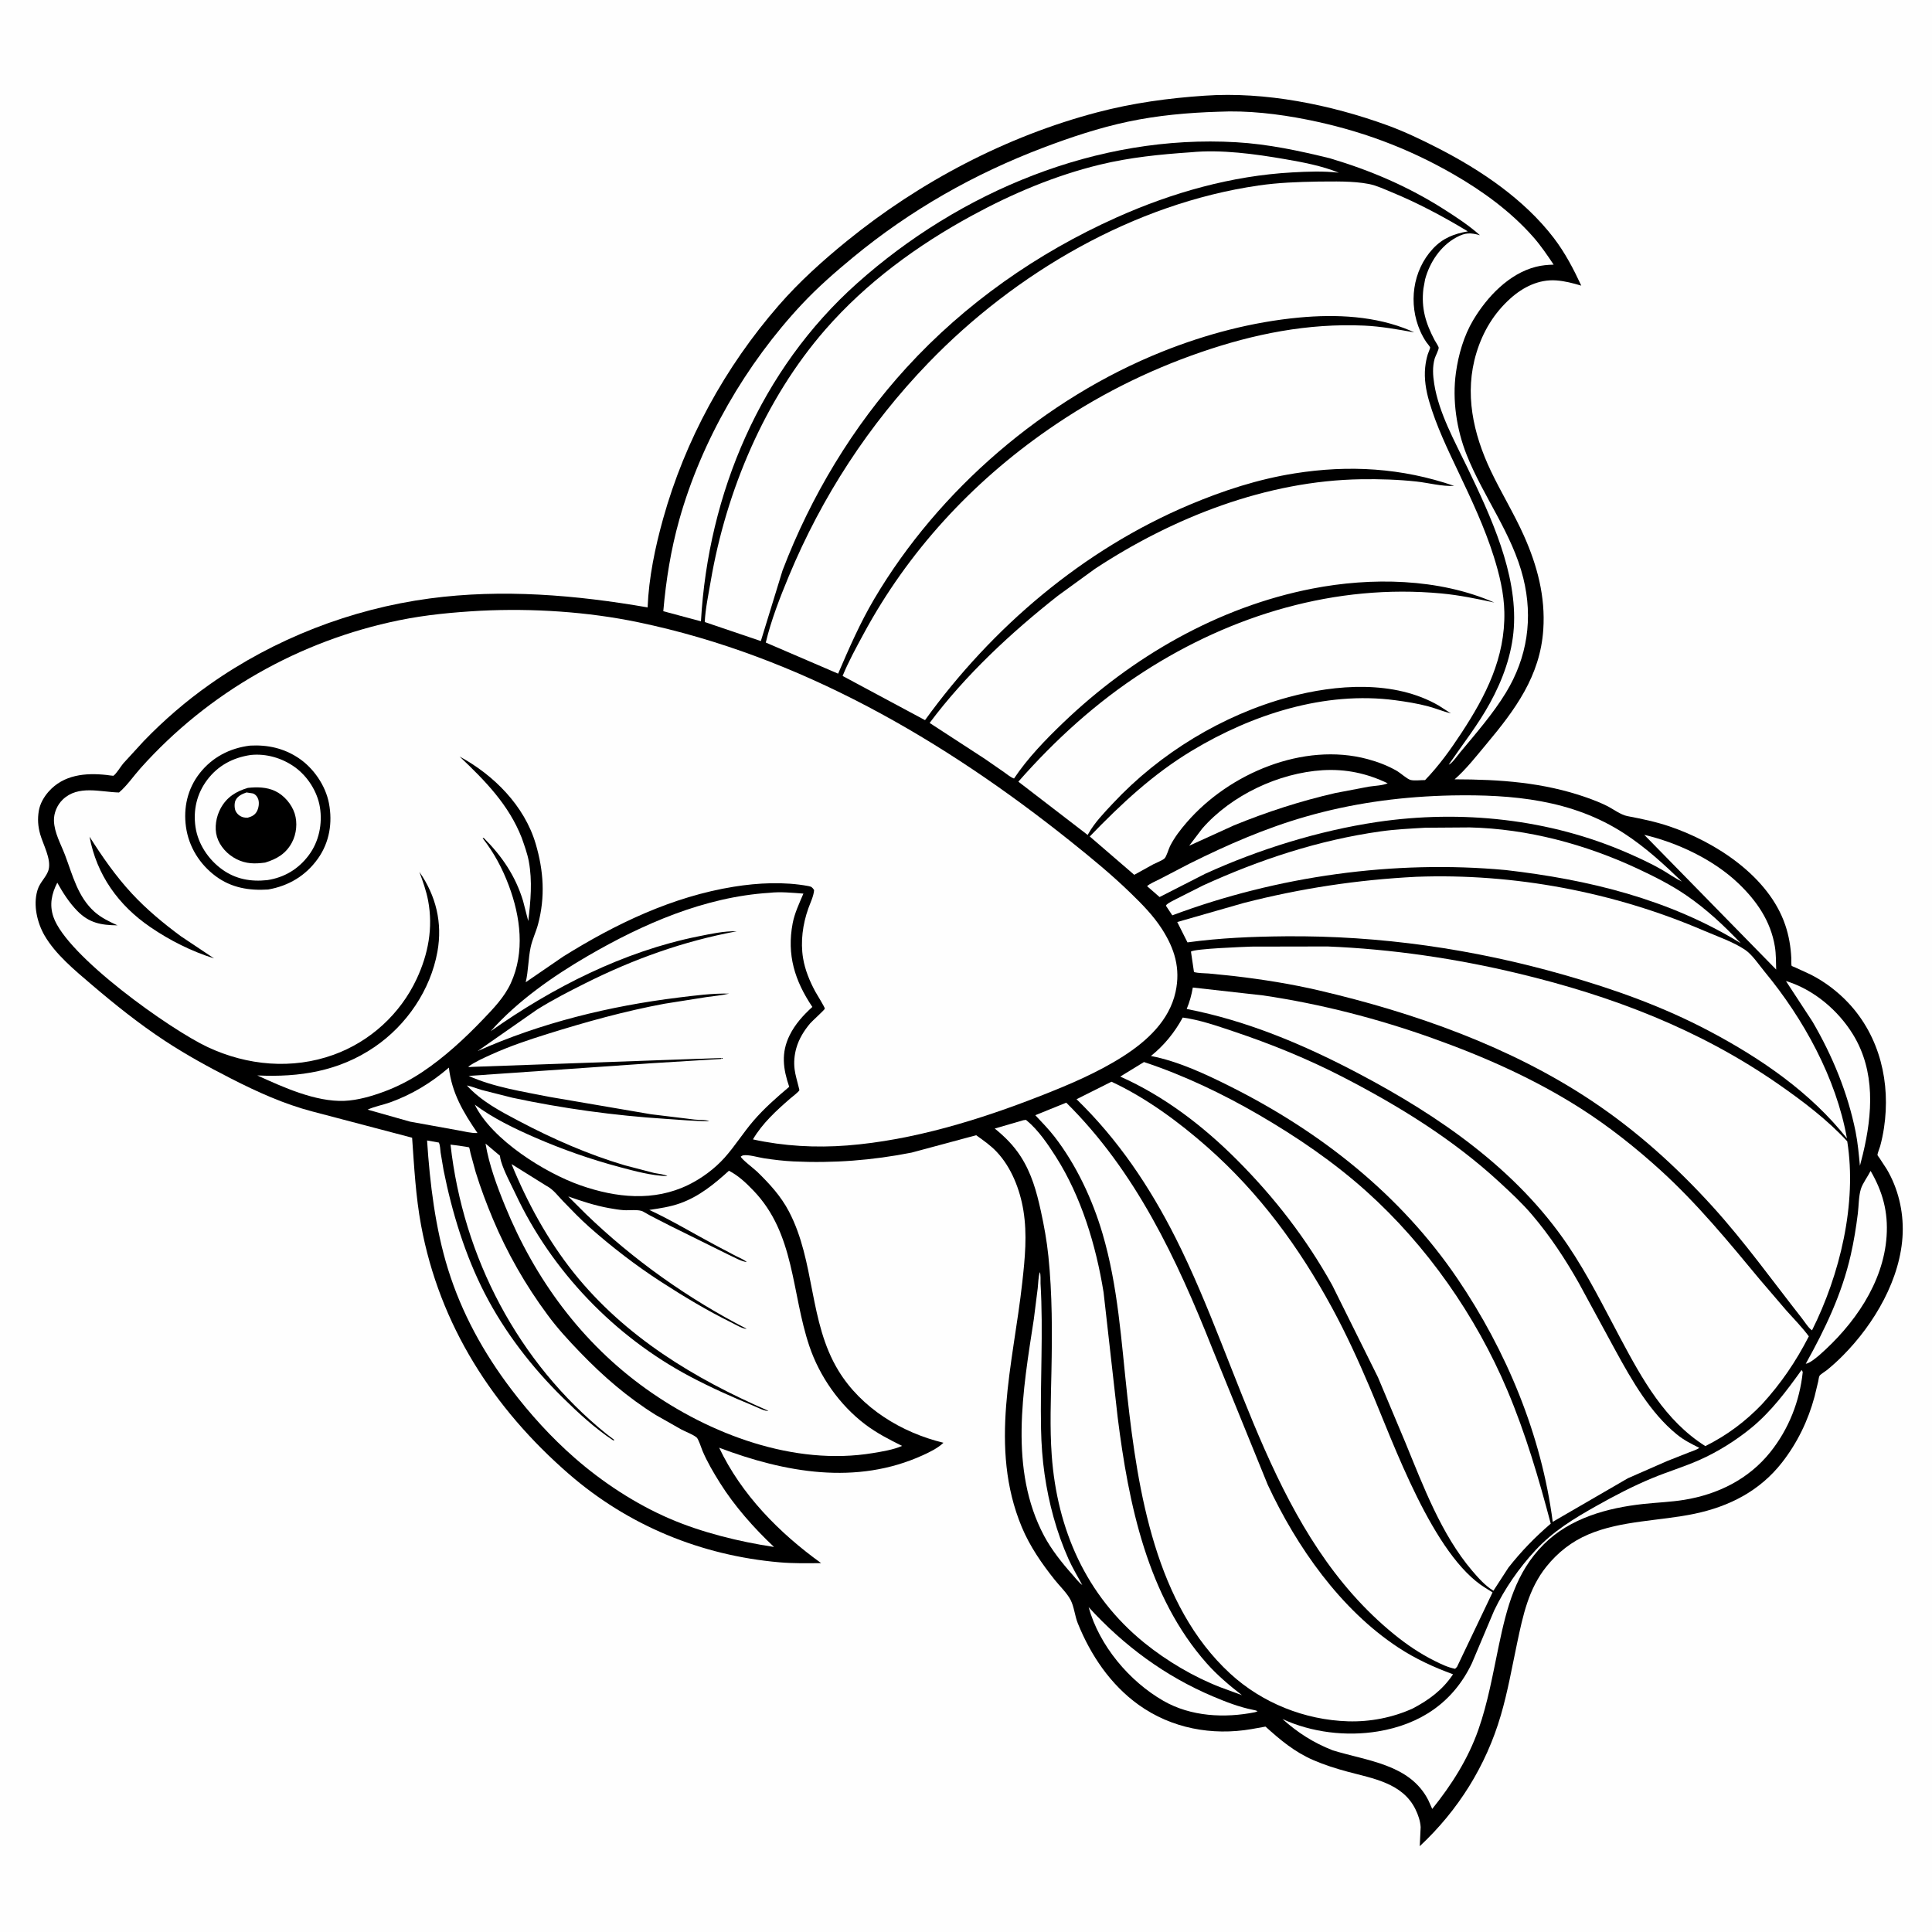 <svg version="1.1" xmlns="http://www.w3.org/2000/svg" style="display: block;" viewBox="0 0 2048 2048" width="1024" height="1024">
<path transform="translate(0,0)" fill="rgb(254,254,254)" d="M -0 -0 L 2048 0 L 2048 2048 L -0 2048 L -0 -0 z"/>
<path transform="translate(0,0)" fill="rgb(0,0,0)" d="M 1277.21 101.419 C 1341.11 96.942 1410.6 110.992 1470.44 132.747 C 1489.1 139.533 1506.84 148.079 1524.49 157.119 C 1569.93 180.397 1615.82 211.383 1647.09 252.302 C 1659.07 267.971 1667.91 284.98 1676.23 302.795 C 1667.38 300.195 1658.83 297.89 1649.6 297.244 C 1631.23 295.957 1614.56 304.309 1601.21 316.273 C 1583.62 332.037 1571.95 351.47 1565.08 374.008 C 1552.04 416.739 1561.58 459.66 1580.25 498.989 C 1591.3 522.255 1604.85 544.259 1615.38 567.788 C 1629.56 599.51 1638.29 632.349 1635.95 667.363 C 1632.65 716.759 1605.99 752.534 1575.44 789.034 C 1564.76 801.787 1554.48 815.097 1541.97 826.114 C 1589.85 826.191 1635.96 829.307 1681.49 845.278 C 1688.79 847.839 1696.05 850.676 1703 854.078 C 1709.62 857.316 1717.89 863.73 1725 865.084 C 1740.15 867.971 1755.01 871.025 1769.66 875.983 C 1818.82 892.631 1874.92 929.002 1892.4 980.43 C 1896.27 991.785 1898.27 1003.49 1898.84 1015.45 C 1898.9 1016.54 1898.74 1023.13 1899.16 1023.74 C 1899.48 1024.19 1902.11 1025.11 1902.8 1025.43 L 1919.49 1033.12 C 1934.27 1040.66 1948.09 1051.11 1959.43 1063.21 C 1992.87 1098.9 2004.3 1148.04 1997.11 1195.62 C 1996.13 1202.16 1994.77 1208.62 1993.05 1215 C 1992.53 1216.92 1990.03 1222.89 1990.22 1224.55 C 1990.25 1224.78 1991.99 1227.09 1992.26 1227.47 L 1999.93 1239.21 C 2012.01 1259.48 2017.77 1283.77 2016.93 1307.24 C 2015.19 1355.49 1986.72 1403.53 1953.56 1436.95 C 1948.11 1442.44 1942.35 1447.72 1936.32 1452.56 C 1934.66 1453.9 1929.76 1456.8 1928.76 1458.44 C 1928.03 1459.66 1927.76 1462.7 1927.41 1464.24 L 1923.53 1480.37 C 1916.76 1505.75 1905.19 1529.59 1889.02 1550.3 C 1865.52 1580.39 1833.34 1596.82 1796.5 1604.6 C 1759.61 1612.38 1718.68 1611.69 1683.79 1626.53 C 1666.08 1634.06 1651.35 1645.62 1639.31 1660.59 C 1620.24 1684.31 1614.38 1712.58 1608.23 1741.63 C 1602.81 1767.26 1598.31 1793.1 1590.94 1818.27 C 1575.24 1871.91 1545.76 1919.01 1504.99 1957.05 L 1505.95 1936.85 C 1505.58 1930.33 1503.25 1923.59 1500.36 1917.75 C 1486.64 1890.02 1455.29 1885.3 1428.43 1878.05 C 1416.09 1874.72 1403.92 1870.88 1392.18 1865.79 C 1372.39 1857.21 1357.33 1844.59 1341.47 1830.27 L 1326.62 1832.92 C 1284.85 1840.12 1241.73 1832.14 1207 1807.21 C 1177.08 1785.73 1156.13 1754.52 1142.5 1720.74 C 1139.36 1712.95 1138.69 1703.55 1134.97 1696.21 C 1131.24 1688.84 1123.45 1681.46 1118.2 1674.89 C 1104.44 1657.67 1091.63 1639.16 1083.12 1618.72 C 1047.83 1534 1074.09 1446.05 1083.67 1359.29 C 1086.49 1333.8 1089.01 1308.68 1084.84 1283.16 C 1081.2 1260.88 1072.09 1237.41 1056.38 1220.83 C 1049.98 1214.08 1042.3 1208.78 1034.78 1203.38 L 966.392 1221.79 C 924.64 1230.02 883.549 1233.18 841.073 1231.15 C 830.681 1230.65 820.233 1229.39 809.942 1227.84 C 804.022 1226.95 792.932 1223.53 787.5 1224.8 C 786.667 1225 785.998 1225.62 785.247 1226.03 C 785.661 1228.54 799.678 1239.19 802.7 1242.14 C 815.806 1254.94 827.674 1267.77 836.269 1284.14 C 864.306 1337.53 857.175 1401.15 888.816 1453 C 912.996 1492.63 955.698 1518.67 1000.11 1529.39 C 994.298 1535.02 985.539 1539.28 978.217 1542.61 C 907.627 1574.76 831.957 1560.93 762.339 1534.65 C 786.054 1584.55 826.137 1625.09 870.446 1656.97 C 855.751 1657.16 840.732 1657.38 826.091 1656.1 C 743.213 1648.84 666.13 1617.21 603.191 1562.61 C 522.728 1492.8 465.964 1404.63 446.377 1298.98 C 440.656 1268.12 439.065 1237.25 436.857 1206.03 L 331.166 1178.22 C 301.132 1170.38 272.746 1157.51 245.174 1143.44 C 221.125 1131.16 197.379 1118.17 174.8 1103.32 C 147.532 1085.39 121.837 1064.85 97.032 1043.68 C 79.512 1028.73 58.765 1011.67 47.165 991.56 C 39.448 978.181 35.142 959.674 39.467 944.533 L 39.934 943 C 42.274 935.108 49.83 929.063 51.617 921.5 C 54.271 910.273 45.681 895.193 42.605 884.347 C 40.225 875.952 39.689 868.079 41.15 859.467 C 42.424 851.958 46.503 844.826 51.496 839.182 C 67.413 821.183 90.57 819.044 112.997 821.5 C 113.655 821.572 119.974 822.505 120.172 822.375 C 123.321 820.307 128.008 812.397 130.68 809.243 L 152.404 785.556 C 173.712 763.456 197.122 743.263 222.215 725.564 C 291.014 677.036 372.076 645.571 455.5 634.39 C 532.379 624.085 610.448 630.685 686.492 643.87 C 687.752 612.382 694.434 580.297 702.893 550 C 726.212 466.49 768.53 389.186 825.439 323.762 C 847.204 298.74 872.026 276.387 897.72 255.5 C 974.851 192.8 1066.68 144.455 1162.99 119.112 C 1200.65 109.202 1238.44 104.006 1277.21 101.419 z"/>
<path transform="translate(0,0)" fill="rgb(254,254,254)" d="M 475.822 1131.73 C 478.946 1158.66 491.062 1179.05 506.155 1201.05 C 499.571 1201.42 491.573 1199.19 485 1198.08 L 434.773 1189.01 L 389.703 1176.26 C 397 1172.89 406.075 1171.26 413.741 1168.49 C 436.807 1160.16 457.298 1147.7 475.822 1131.73 z"/>
<path transform="translate(0,0)" fill="rgb(254,254,254)" d="M 1153.99 1703.65 C 1191.22 1744.39 1234.93 1776.8 1285.84 1798.32 C 1299.47 1804.08 1313.88 1809.67 1328.45 1812.54 C 1330.37 1812.91 1331.34 1813.07 1333.1 1813.96 L 1330.5 1815 C 1298.17 1821.48 1262.42 1819.69 1233.36 1803.03 C 1197 1782.18 1165.23 1744.36 1153.99 1703.65 z"/>
<path transform="translate(0,0)" fill="rgb(254,254,254)" d="M 1893.16 1039.92 C 1922.39 1048.77 1948.48 1070.85 1964.3 1096.65 C 1988.11 1135.5 1984.97 1180.79 1974.79 1223.28 L 1971.6 1235.75 C 1970.41 1223.7 1969.36 1211.38 1966.97 1199.5 C 1958.72 1158.53 1942.39 1119 1921.34 1083.01 L 1893.16 1039.92 z"/>
<path transform="translate(0,0)" fill="rgb(254,254,254)" d="M 1742.99 884.965 C 1778.19 893.24 1816.2 911.132 1842.53 936.197 C 1862.1 954.824 1877.02 976.371 1881.45 1003.44 C 1882.75 1011.34 1882.58 1019.77 1882.81 1027.77 L 1742.99 884.965 z"/>
<path transform="translate(0,0)" fill="rgb(254,254,254)" d="M 1402.16 816.443 C 1426.8 815.015 1448.81 819.718 1471 830.322 C 1465.58 832.771 1456.97 832.937 1450.87 833.908 L 1415.34 840.688 C 1378.69 849.094 1342.59 860.751 1307.81 875.028 L 1260.58 896.523 L 1274.43 878.291 C 1305.31 842.909 1355.45 819.325 1402.16 816.443 z"/>
<path transform="translate(0,0)" fill="rgb(254,254,254)" d="M 1102.24 1348.5 C 1103.42 1350.73 1102.85 1357.75 1103.01 1360.5 C 1106.04 1412.03 1102.53 1463.35 1103.55 1514.87 C 1103.87 1530.82 1105.02 1546.87 1107.28 1562.66 C 1111.69 1593.45 1119.98 1624.22 1132.66 1652.64 C 1136.89 1662.12 1142.39 1671.04 1147.25 1680.21 C 1143.32 1677.25 1139.97 1672.71 1136.67 1669.03 C 1125.74 1656.76 1114.54 1642.64 1106.82 1628.14 C 1069.31 1557.75 1084.34 1473.57 1095.9 1398.39 L 1100.03 1365.56 C 1100.67 1359.92 1100.6 1353.93 1102.24 1348.5 z"/>
<path transform="translate(0,0)" fill="rgb(254,254,254)" d="M 1982.92 1241.22 C 1995.77 1263.33 2001.61 1284.7 1999.87 1310.46 C 1996.49 1360.42 1964.87 1404.75 1928.37 1436.68 C 1924.82 1439.58 1918.7 1444.91 1914.16 1445.68 C 1934.72 1408.7 1952.42 1371.88 1961.87 1330.33 C 1965.18 1315.79 1967.56 1301.1 1969.39 1286.3 C 1970.38 1278.25 1970.23 1267.9 1972.64 1260.27 C 1974.5 1254.35 1980.03 1247.01 1982.92 1241.22 z"/>
<path transform="translate(0,0)" fill="rgb(254,254,254)" d="M 1529.55 843.448 L 1539.2 843.185 C 1603.25 842.051 1666.45 847.613 1721.6 883.41 C 1744.02 897.959 1763.68 915.991 1782.86 934.472 C 1775.24 930.858 1768.42 925.798 1761.11 921.618 C 1749.73 915.116 1737.44 909.464 1725.43 904.216 C 1642.47 867.967 1549.08 858.178 1459.76 871.36 C 1397.82 880.613 1334.44 900.292 1277.56 926.228 L 1229.2 950.903 L 1215.94 939.369 C 1219.29 936.372 1224.75 934.353 1228.82 932.182 L 1260.85 915.518 C 1301.03 895.524 1341.3 877.928 1384.57 865.536 C 1432.14 851.912 1480.2 845.159 1529.55 843.448 z"/>
<path transform="translate(0,0)" fill="rgb(254,254,254)" d="M 1909.56 1452.5 C 1910.68 1452.96 1909.98 1452.54 1910.98 1454.5 C 1907.74 1485.32 1896.12 1514.89 1876.7 1539.19 C 1853.73 1567.94 1821.2 1584.05 1785.25 1589.91 C 1770.96 1592.24 1756.36 1592.7 1741.96 1594.27 C 1703.84 1598.43 1664.42 1609.2 1636.53 1636.97 C 1606.66 1666.71 1597.26 1704.21 1588.84 1744.17 C 1582.54 1774.09 1577.31 1804.64 1567.13 1833.56 C 1556.16 1864.73 1538.79 1891.93 1518.22 1917.55 L 1514.03 1908.19 C 1494.48 1870 1449.17 1866.75 1412.58 1855.36 C 1392.18 1847.3 1375.75 1836.82 1359.44 1822.22 C 1390.28 1836.51 1427.2 1840.9 1460.69 1835.36 C 1505.53 1827.94 1540.48 1804.65 1560.27 1763.11 L 1583.86 1707.24 C 1594.99 1684.08 1610 1662.41 1627.46 1643.55 C 1646.56 1622.91 1668.38 1609.79 1692.62 1596.14 C 1711.64 1585.43 1731.55 1575.09 1751.73 1566.75 C 1768.17 1559.97 1785.34 1554.8 1801.6 1547.6 C 1820.62 1539.17 1840.12 1526.98 1856.21 1513.8 C 1877.42 1496.44 1893.71 1474.64 1909.56 1452.5 z"/>
<path transform="translate(0,0)" fill="rgb(254,254,254)" d="M 1510.69 877.43 L 1558.01 877.097 C 1619.38 878.554 1680.55 894.974 1736 920.849 C 1753.6 929.065 1771.59 938.143 1787.64 949.154 C 1809.02 963.829 1827.43 981.075 1845.24 999.815 C 1769.02 953.025 1684 932.421 1596.09 922.289 C 1477.74 911.35 1354.01 928.68 1242.69 970.298 L 1235.93 960.125 L 1236.51 959.143 C 1238.72 956.882 1243.8 954.645 1246.63 953.088 L 1275.14 938.688 C 1335.33 911.206 1397.79 890.554 1463.5 881.3 C 1479.14 879.098 1494.94 878.382 1510.69 877.43 z"/>
<path transform="translate(0,0)" fill="rgb(254,254,254)" d="M 1084.7 1187.5 L 1087.45 1187.11 L 1088.42 1187.84 C 1100.51 1197.73 1110.86 1213.01 1119.2 1226.11 C 1146.31 1268.69 1161.82 1320.36 1169.83 1369.91 L 1184.82 1502.76 C 1196.3 1594.03 1216.35 1692.34 1279.21 1763.25 C 1290.37 1775.84 1303.25 1786.66 1316.5 1796.96 L 1293.74 1788.58 C 1265.39 1777.64 1236.61 1760.58 1212.99 1741.43 C 1151.11 1691.24 1120.54 1621.18 1114.87 1542.67 C 1112.74 1513.11 1113.98 1483.1 1114.57 1453.5 C 1115.39 1412.73 1115.5 1372.19 1111.33 1331.57 C 1109.67 1315.36 1106.78 1299.39 1103.29 1283.48 C 1098.81 1263.07 1093.46 1243.73 1082.02 1225.95 C 1074.47 1214.22 1065.26 1205.05 1054.48 1196.3 L 1084.7 1187.5 z"/>
<path transform="translate(0,0)" fill="rgb(254,254,254)" d="M 452.716 1208.95 L 465.191 1211.16 C 466.653 1214.18 466.608 1218.36 467.064 1221.74 L 470.219 1240.47 C 479.178 1285.29 493.084 1330.8 514.076 1371.49 C 534.958 1411.98 563.729 1449.25 596.143 1481.18 C 613.022 1497.8 630.217 1513.74 650 1526.89 L 651.378 1526.5 L 643 1520.14 C 549.165 1444.43 490.884 1332.66 477.569 1213.34 L 483 1214.03 C 484.474 1214.24 496.973 1215.92 497.229 1216.24 C 497.764 1216.93 498.502 1221.45 498.777 1222.55 L 504.272 1242.61 C 509.405 1259.31 515.798 1276.21 522.553 1292.33 C 537.476 1327.96 557.146 1362.41 580.158 1393.42 C 590.579 1407.76 602.931 1421.11 615.216 1433.84 C 639.582 1459.1 665.359 1481.42 695.249 1499.99 L 722.341 1515.36 C 727.259 1517.89 734.114 1520.37 738.35 1523.68 C 740.437 1525.31 743.535 1535.24 744.653 1537.89 C 749.659 1549.72 756.311 1560.96 763.113 1571.83 C 778.554 1596.52 799.328 1619.94 820.493 1639.84 C 783.514 1634.26 743.867 1624.53 709.5 1609.68 C 673.551 1594.15 638.729 1571.28 609.291 1545.54 C 584.344 1523.74 561.787 1498.86 541.779 1472.48 C 512.541 1433.94 489.407 1391.87 474.981 1345.56 C 461.397 1301.95 455.69 1254.46 452.716 1208.95 z"/>
<path transform="translate(0,0)" fill="rgb(254,254,254)" d="M 1291.42 118.448 C 1322.44 116.918 1354.88 120.707 1385.28 126.759 C 1441.03 137.856 1491.73 156.475 1541 184.886 C 1571.9 202.704 1601.57 224.296 1625.25 251.159 C 1633.32 260.317 1640.16 270.412 1646.93 280.539 C 1640.48 280.707 1634.46 281.219 1628.19 282.808 C 1599.53 290.066 1576.33 314.721 1561.65 339.337 C 1551.76 355.926 1545.95 376.079 1543.33 395.126 C 1539.34 424.029 1544 455.231 1554.77 482.281 C 1572.48 526.763 1603.12 565.812 1614.75 612.82 C 1625.28 655.348 1619.11 696.839 1596.28 734.32 C 1582.64 756.716 1564.52 777.484 1547.71 797.662 C 1545.35 800.497 1538.92 809.71 1535.74 810.5 C 1550.57 788.864 1566.73 768.423 1579.4 745.331 C 1592.86 720.817 1602.81 693.727 1604.7 665.637 C 1608.58 607.857 1580.14 547.048 1555.71 496.145 C 1542.26 468.141 1525.2 437.832 1520.33 406.907 C 1518.92 397.951 1518.31 388.991 1520.81 380.157 C 1521.54 377.584 1525.22 370.695 1525.06 368.581 C 1524.95 367.055 1521.71 362.368 1520.88 360.805 C 1511.25 342.632 1506.42 326.705 1508.87 306 L 1510.67 296.089 C 1515.58 277.989 1527.05 260.65 1543.88 251.583 C 1553.44 246.432 1558.75 246.561 1568.81 249.357 C 1557.11 238.919 1543.54 230.034 1530.34 221.641 C 1492.46 197.566 1452.8 180.618 1409.78 167.806 C 1377.04 159.758 1344.34 152.775 1310.59 150.794 C 1163.21 142.143 1017.57 202.98 908.524 300.326 C 806.272 391.605 750.775 522.957 743.041 658.625 L 703.118 647.908 C 706.006 614.933 711.09 582.936 720.047 551 C 743.527 467.284 790.797 385.666 850.243 322.3 C 867.048 304.387 885.479 288.308 904.406 272.7 C 965.031 222.709 1032.3 184.467 1105.69 156.615 C 1134.96 145.506 1165.17 135.449 1195.85 128.955 C 1227.22 122.313 1259.42 119.417 1291.42 118.448 z"/>
<path transform="translate(0,0)" fill="rgb(254,254,254)" d="M 1501.19 929.437 C 1604.81 925.547 1710.76 945.52 1805.92 986.422 C 1819.99 992.468 1837.61 998.428 1850.23 1007.09 C 1857.5 1012.08 1864.95 1023.25 1870.66 1030.16 C 1911.74 1079.81 1946.45 1142.77 1957.84 1206.82 C 1919.45 1158.08 1866.49 1121.88 1812.11 1093.1 C 1762.78 1067 1711.5 1048.7 1657.97 1033.41 C 1561.65 1005.91 1462.81 991.617 1362.62 992.513 C 1327.65 992.825 1293.45 994.218 1258.78 998.972 L 1247.94 977.386 L 1318.47 957.175 C 1379.09 941.652 1438.73 932.627 1501.19 929.437 z"/>
<path transform="translate(0,0)" fill="rgb(254,254,254)" d="M 1212.65 1125.81 C 1254.45 1139.62 1296.28 1159.56 1334.32 1181.69 C 1374.77 1205.21 1413.67 1231.67 1448.54 1262.97 C 1512.49 1320.38 1564.43 1394.67 1597.86 1473.81 C 1617.14 1519.43 1631.21 1567.31 1643.85 1615.14 C 1627.17 1629.43 1612.65 1644.38 1599.05 1661.66 L 1583.08 1686.26 C 1574.53 1681.07 1566.94 1672.56 1560.5 1664.98 C 1527.92 1626.63 1508.77 1575.51 1489.83 1529.34 L 1460.72 1460.03 L 1412.31 1362.52 C 1384.9 1313.15 1351.18 1269.56 1311.36 1229.64 C 1275.51 1193.7 1234.05 1161.87 1187.5 1141.22 L 1212.65 1125.81 z"/>
<path transform="translate(0,0)" fill="rgb(254,254,254)" d="M 1262.38 161.417 C 1294.41 158.267 1330.43 163.24 1362.07 168.693 C 1380.85 171.929 1401.52 175.823 1419.19 183.084 C 1402.98 181.185 1386.23 181.858 1369.96 182.75 C 1305.48 186.281 1242.27 204.228 1183.52 230.55 C 1099.53 268.173 1023.1 321.719 960.864 389.784 C 904.041 451.933 859.474 526.179 829.513 604.752 L 806.524 679.554 L 747.055 659.396 C 747.792 645.041 750.968 630.265 753.39 616.09 C 769.733 520.408 810.715 422.959 874.897 349.357 C 918.395 299.474 972.619 259.877 1030.58 228.376 C 1073.36 205.128 1118.58 186.025 1165.99 174.53 C 1197.82 166.812 1229.79 163.635 1262.38 161.417 z"/>
<path transform="translate(0,0)" fill="rgb(254,254,254)" d="M 514.68 1212.24 L 529.946 1225.11 C 530.17 1227.12 530.534 1229.05 531.122 1231 C 534.572 1242.41 541.379 1254.71 546.485 1265.6 C 584.889 1347.54 651.279 1416.59 731.232 1459.04 C 753.126 1470.66 775.93 1480.86 798.87 1490.25 C 802.296 1491.66 811.492 1496.42 814.49 1495.5 C 736.004 1461.43 662.533 1416.97 608.369 1349.34 C 580.822 1314.94 558.864 1274.74 542.253 1233.97 L 579 1256.9 C 586.496 1260.73 591.175 1267.43 596.945 1273.39 C 605.999 1282.76 615.132 1292.27 624.888 1300.91 C 648.456 1321.78 674.335 1341.72 700.771 1358.79 C 725.008 1374.45 749.68 1389.32 775.591 1402.07 C 778.866 1403.68 788.169 1409.19 791.382 1408.5 C 729.458 1376.71 671.153 1335.34 621.105 1286.93 L 602.352 1268.27 C 616.489 1273.25 630.716 1277.96 645.5 1280.62 C 650.761 1281.57 656.156 1282.5 661.5 1282.85 C 667.01 1283.21 677.386 1281.74 681.91 1284.42 C 691.203 1289.94 701.27 1294.58 710.846 1299.63 L 772.898 1330.34 C 778.498 1332.81 785.631 1337.17 791.677 1337.85 C 788.4 1335.07 783.672 1333.25 779.82 1331.27 L 757.679 1319.59 C 734.607 1307.27 712.013 1293.61 688.303 1282.57 C 699.34 1280.92 710.433 1279.3 720.989 1275.53 C 741.109 1268.35 757.139 1255.16 772.715 1241.03 C 782.817 1246.28 790.682 1253.77 798.519 1261.9 C 842.838 1307.87 838.798 1370.18 857.941 1426.93 C 868.831 1459.21 890.058 1489.43 917.263 1510.01 C 929.25 1519.08 942.792 1526.07 956.225 1532.72 C 947.19 1536.78 935.047 1538.71 925.298 1540.33 C 841.803 1554.19 752.318 1520.39 685.105 1472.41 C 616.662 1423.54 567.072 1355.95 535.395 1278.36 C 526.757 1257.2 518.442 1234.82 514.68 1212.24 z"/>
<path transform="translate(0,0)" fill="rgb(254,254,254)" d="M 1253.76 1078.64 C 1272.07 1081.16 1289.89 1087.41 1307.35 1093.26 C 1347.61 1106.75 1386.23 1122.44 1423.98 1141.95 C 1483.1 1172.48 1540.22 1207.73 1589.29 1252.97 C 1601.29 1264.04 1613.34 1275.19 1623.94 1287.63 C 1642.93 1309.93 1659.1 1334.4 1673.5 1359.86 L 1713 1432.54 C 1730 1463.59 1749.57 1497.74 1777.33 1520.39 C 1785.14 1526.77 1792.51 1530.34 1801.38 1534.81 C 1798.29 1536.96 1793.94 1538.21 1790.42 1539.61 L 1767 1548.87 L 1725.69 1566.98 L 1645.96 1613.21 C 1634.02 1521.11 1596.82 1431.82 1544.86 1355.26 C 1484.72 1266.63 1400.48 1200.19 1305.35 1152.31 C 1278.94 1139.02 1249.2 1124.99 1220.03 1119.39 C 1234.19 1108 1245.09 1094.5 1253.76 1078.64 z"/>
<path transform="translate(0,0)" fill="rgb(254,254,254)" d="M 815.646 946.418 C 827.386 945.082 839.888 946.387 851.637 947.26 C 847.36 957.386 842.297 967.945 840.248 978.775 C 833.923 1012.2 842.415 1039.56 861.131 1067.4 C 851.508 1076.12 842.808 1085.7 837.035 1097.42 C 827.79 1116.2 830.104 1133.07 836.596 1152.06 C 823.297 1163.28 810.027 1174.93 798.652 1188.15 C 787.894 1200.65 779.215 1214.71 768.211 1227.06 C 757.789 1238.76 743.897 1249.06 729.83 1255.95 C 693.087 1273.95 653.213 1269.68 615.688 1256.64 C 578.164 1243.61 521.339 1208.23 503.312 1171 C 522.528 1185.29 545.223 1196.28 567.147 1205.81 C 596.394 1218.52 625.952 1228.9 656.765 1237.12 C 672.922 1241.43 690.797 1246.32 707.5 1246.74 C 704.767 1244.82 696.948 1244.19 693.516 1243.42 L 662 1235.19 C 623.296 1223.7 586.023 1207.29 550.336 1188.48 C 530.356 1177.96 510.301 1167.48 494.892 1150.62 C 500.216 1151.73 505.488 1153.93 510.733 1155.44 L 543.304 1163.68 C 596.411 1175 651.242 1182.55 705.428 1186.03 C 720.883 1187.02 736.527 1188.54 752 1188.52 C 747.068 1186.56 741.538 1187.48 736.338 1186.78 L 690.035 1181.15 L 582.726 1162.79 C 554.013 1157.05 523.671 1152.56 496.768 1140.52 L 689.917 1127.12 L 764.5 1122.52 L 764.965 1121.5 L 500.392 1130.93 C 499.247 1130.98 497.272 1131.45 496.41 1130.66 C 504.124 1125.27 512.823 1121.43 521.374 1117.57 C 540.522 1108.92 560.401 1102.26 580.432 1096 C 621.348 1083.22 662.285 1071.8 704.492 1063.98 L 748.715 1056.98 C 756.769 1055.82 765.089 1055.14 772.997 1053.26 C 755.128 1052.86 736.753 1055.29 719.018 1057.47 C 646.36 1066.42 573.191 1084.25 506.268 1114.19 L 569.18 1070.28 C 585.465 1060.07 602.58 1051.26 619.75 1042.66 C 671.581 1016.68 724.013 997.814 781.098 987.17 C 767.465 986.847 753.462 989.944 740.115 992.62 C 661.12 1008.46 585.549 1046.89 520.178 1093.11 L 520.728 1092.48 C 548.944 1060.86 586.38 1034.7 622.826 1013.5 C 681.563 979.341 747.068 950.736 815.646 946.418 z"/>
<path transform="translate(0,0)" fill="rgb(254,254,254)" d="M 1326.51 1003.44 L 1407.27 1003.29 C 1475.22 1006.05 1543.39 1016.06 1609.5 1031.93 C 1708.84 1055.76 1801.72 1091.12 1886.02 1149.85 C 1911.48 1167.59 1937.07 1187.01 1958.16 1209.87 C 1968.68 1275.86 1950.3 1351.31 1920.83 1410.19 C 1917.35 1408.17 1912.83 1400.89 1910.17 1397.54 C 1878.98 1357.83 1849.19 1316.19 1815.23 1278.8 C 1777.05 1236.75 1735.07 1198.87 1687.79 1167.28 C 1601.31 1109.49 1499.37 1073.6 1398.72 1050.03 C 1368.94 1043.05 1338.77 1038.27 1308.41 1034.7 L 1281.41 1031.95 C 1276.33 1031.56 1270.55 1031.72 1265.67 1030.43 L 1262.46 1008.71 C 1266.9 1005.62 1317.55 1003.79 1326.51 1003.44 z"/>
<path transform="translate(0,0)" fill="rgb(254,254,254)" d="M 1178.2 1146.67 C 1214.8 1163.67 1249.73 1189.4 1279.89 1216.02 C 1335.03 1264.7 1377.17 1322.13 1412.14 1386.56 C 1426.96 1413.86 1439.8 1442.05 1451.97 1470.62 C 1477.5 1530.5 1519.1 1649.47 1574.87 1683.45 L 1582.18 1687.98 L 1544.5 1766.94 L 1542.5 1769 C 1534.97 1767.57 1527.91 1764.14 1521.08 1760.76 C 1505.68 1753.14 1491.32 1743.43 1478.01 1732.61 C 1349.13 1627.86 1317.71 1454.18 1246.37 1312.62 C 1218.89 1258.1 1185.18 1207.86 1141.18 1165.22 L 1178.2 1146.67 z"/>
<path transform="translate(0,0)" fill="rgb(254,254,254)" d="M 1130.27 1168.86 C 1203.87 1241.69 1247.39 1334.49 1285.09 1429.46 L 1343.86 1573.93 C 1374.42 1639.59 1420.96 1706.11 1482.11 1746.36 C 1500.38 1758.39 1519.78 1767.34 1540.28 1774.8 C 1529.35 1791.29 1514.82 1802 1497.55 1811.07 C 1476.25 1820.75 1452.37 1825.37 1428.97 1824.66 C 1383.04 1823.27 1337.87 1805.2 1304.05 1774.09 C 1225.06 1701.43 1206.2 1581.13 1194.99 1479.75 C 1188.58 1421.78 1185.27 1363.77 1168.66 1307.46 C 1158.01 1271.35 1140.92 1234.83 1117.83 1204.96 C 1111.62 1196.93 1104.39 1189.58 1097.47 1182.16 L 1130.27 1168.86 z"/>
<path transform="translate(0,0)" fill="rgb(254,254,254)" d="M 1264.44 1046.83 L 1339.14 1055.21 C 1400.2 1064.28 1460.13 1079.7 1518.24 1100.44 C 1573.19 1120.05 1626.54 1143.65 1675.82 1175.11 C 1705.59 1194.12 1734.1 1216.74 1760.21 1240.49 C 1799.19 1275.97 1832.22 1316.2 1865.76 1356.66 L 1893.76 1389.35 C 1901.77 1398.27 1910.3 1406.94 1917.44 1416.58 C 1903.74 1443.29 1887.98 1466.5 1867.69 1488.64 C 1849.9 1507.14 1830.66 1521.45 1807.73 1532.93 C 1765.08 1506.01 1740.99 1462.24 1717.92 1419.06 C 1700.02 1385.57 1683.06 1351.13 1661.72 1319.64 C 1607.14 1239.14 1525.23 1182.88 1440.38 1138.1 C 1382.59 1107.6 1322.34 1082.03 1257.95 1069.56 C 1261.08 1062.02 1263.05 1054.86 1264.44 1046.83 z"/>
<path transform="translate(0,0)" fill="rgb(254,254,254)" d="M 1396.84 192.482 C 1414.38 192.417 1433.78 191.705 1451 195.02 C 1459.17 196.594 1467.81 200.709 1475.5 203.87 C 1503.16 215.246 1530.38 229.803 1555.97 245.268 C 1541.15 247.871 1529.39 252.425 1518.96 263.635 C 1497.23 286.967 1492.79 322.125 1505.52 351.002 C 1507.33 355.103 1509.5 359.054 1512.02 362.755 C 1512.76 363.838 1515.82 367.364 1516.04 368.381 C 1516.16 368.977 1513.89 374.326 1513.53 375.5 C 1512.13 380.04 1511.26 384.555 1510.77 389.276 C 1509.49 401.5 1511.58 413.781 1514.98 425.5 C 1522.5 451.399 1534.59 476.351 1546.12 500.678 C 1559.9 529.746 1573.74 559.11 1583.43 589.848 C 1589.45 608.948 1594.26 628.631 1594.67 648.748 C 1595.67 697.191 1575.08 737.542 1549.25 776.872 C 1537.52 794.723 1525.53 811.503 1510.65 826.92 C 1506.64 826.881 1498.87 827.796 1495.23 826.772 C 1491.4 825.695 1484.71 819.503 1480.88 817.268 C 1471.23 811.637 1460.39 807.563 1449.62 804.673 C 1381.63 786.431 1302.98 819.861 1258.17 871.544 C 1251.27 879.498 1245.1 887.478 1240.3 896.881 C 1238.82 899.786 1236.47 908.319 1234.32 910.08 C 1231.45 912.431 1226.11 914.345 1222.68 916.106 L 1202.35 927.355 L 1155.18 886.694 C 1188.6 852.084 1222.15 820.643 1263.63 795.663 C 1327.17 757.4 1404.16 732.32 1478.98 742.266 C 1490.65 743.817 1502.58 745.718 1513.96 748.753 C 1522.11 750.93 1529.8 754.197 1538.05 756.24 L 1524.98 747.86 C 1478.06 720.743 1416.26 725.388 1365.94 738.992 C 1296 757.902 1229.35 798.529 1179.86 851.5 C 1170.64 861.366 1160.42 871.84 1153.81 883.625 L 1152.99 885.108 L 1079.5 828.601 C 1118.51 784.236 1162.26 744.481 1211.99 712.344 C 1305.66 651.811 1415.91 618.6 1528 629.09 C 1547.05 630.873 1565.45 634.709 1584.1 638.725 C 1525.15 612.874 1453.48 611.803 1391 623.976 C 1291.24 643.413 1199.8 696.323 1126.9 766.238 C 1108.15 784.219 1089.38 803.611 1074.91 825.259 C 1071.12 823.917 1067.54 820.758 1064.26 818.474 L 1043.92 804.387 L 985.456 766.345 C 1023.26 715.686 1071.94 670.464 1121.45 631.5 L 1160.69 602.992 C 1243.62 548.392 1342.89 509.518 1442.96 508.018 C 1462.36 507.727 1482.33 508.335 1501.62 510.448 C 1514.29 511.834 1528.81 515.841 1541.41 515.03 C 1485.98 495.98 1430.12 492.639 1372.35 501.817 C 1333.65 507.966 1296.71 519.972 1260.72 535.179 C 1148.19 582.72 1051.79 664.851 980.57 763.372 L 893.198 716.524 C 899.416 701.301 907.629 686.412 915.44 671.94 C 962.458 584.831 1029.79 511.847 1110.95 455.472 C 1161.5 420.364 1215.05 393.257 1273.23 373.25 C 1329.28 353.97 1386.42 342.511 1446 345.151 C 1463.83 345.941 1481.6 349.174 1499.14 352.335 L 1495.17 350.525 C 1458.27 334.826 1416.43 332.922 1376.99 336.627 C 1327.47 341.28 1278.43 354.208 1232.27 372.655 C 1107.35 422.586 994.992 519.207 926.662 635.013 C 911.743 660.299 899.996 687.174 888.444 714.11 L 811.771 681.134 C 817.386 657.491 826.844 633.223 836.149 610.848 C 871.196 526.569 920.795 450.263 984.192 384.595 C 1076.26 289.228 1201.94 215.784 1334.17 196.627 C 1355.13 193.59 1375.72 192.846 1396.84 192.482 z"/>
<path transform="translate(0,0)" fill="rgb(254,254,254)" d="M 509.202 647.428 C 564.347 644.669 622.746 648.388 676.766 659.662 C 847.569 695.308 1000.28 784.195 1135.24 892.165 C 1157.18 909.721 1178.44 927.178 1198.64 946.802 C 1210.66 958.484 1222.4 970.358 1231.54 984.514 C 1245.13 1005.57 1251.6 1026.54 1246.14 1051.53 C 1239.48 1081.97 1215.7 1103.69 1190.44 1119.83 C 1163.34 1137.14 1132.55 1150.12 1102.68 1161.81 C 1037.95 1187.14 967.801 1208.74 898.305 1214.23 C 865.036 1216.85 830.746 1215 798.138 1207.8 C 808.06 1190.84 823.074 1177.13 837.794 1164.38 C 839.577 1162.83 846.634 1157.52 847.408 1155.62 C 847.411 1155.61 846.671 1152.52 846.643 1152.41 C 845.135 1146.1 843.145 1139.95 842.309 1133.5 C 841.339 1126.01 842.093 1118.25 844.144 1111 C 846.905 1101.23 852.283 1092.6 858.755 1084.87 C 860.663 1082.58 874.169 1070.45 874.362 1069.22 C 874.55 1068.02 865.321 1053.1 864.347 1051.3 C 858.342 1040.21 853.341 1028.2 851.287 1015.69 C 848.412 998.193 850.93 979.621 856.846 963 C 859.027 956.873 862.515 949.947 862.99 943.5 C 861.035 940.58 860.275 939.886 856.82 939.242 C 831.289 934.49 803.492 935.842 778 939.937 C 712.801 950.414 652.622 979.279 597 1014 L 557.284 1041.23 C 560.183 1028.84 559.92 1016.15 562.559 1003.88 C 564.307 995.751 568.145 988.001 570.314 979.905 C 578.102 950.838 576.284 922.983 567.802 894.316 C 555.909 854.119 523.447 821.559 487.244 801.992 C 514.155 827.53 539.371 853.051 553.106 888.295 C 555.896 896.339 558.994 904.652 560.553 913.032 C 564.457 934.021 562.513 955.346 559.963 976.359 L 554.455 954.939 C 546.408 928.536 532.115 907.52 512.785 888.224 L 511.6 888.5 C 523.724 904.01 532.516 920.458 539.408 938.852 C 551.792 971.903 556.563 1009.28 541.514 1042.13 C 534.674 1057.06 523.165 1068.94 511.945 1080.66 C 492.453 1101.02 470.673 1121.14 447.121 1136.75 C 434.733 1144.96 421.166 1151.98 407.222 1157.14 C 394.116 1161.98 379.087 1166.39 365.051 1166.95 C 334.554 1168.18 300.062 1152.45 272.783 1140.01 C 317.548 1142.11 359.298 1135.6 397.071 1109.82 C 431.082 1086.6 456.326 1049.53 463.686 1008.85 C 469.234 978.178 462.176 949.532 444.543 924.203 C 448.235 934.249 451.847 944.21 453.836 954.758 C 459.249 983.463 453.933 1011.47 441.672 1037.7 C 424.252 1074.96 392.345 1104.1 353.647 1118.09 C 309.725 1133.97 262.068 1129.59 220.174 1109.97 C 180.358 1091.32 70.618 1013.38 56.57 971.802 C 52.234 958.968 54.737 947.351 60.726 935.692 C 66.68 946.378 73.364 956.834 81.949 965.611 C 94.551 978.496 107.231 980.713 124.541 980.902 C 115.963 977.016 107.143 972.792 100.087 966.468 C 82.4 950.618 77.054 927.818 68.98 906.5 C 64.533 894.759 57.604 882.869 57.188 870.09 C 56.921 861.865 60.595 853.269 66.5 847.581 C 82.834 831.846 106.451 839.637 126.158 840.066 C 134.661 832.855 141.493 822.692 148.957 814.343 C 221.017 733.738 317.358 679.141 423.16 657.5 C 451.676 651.667 480.198 649.065 509.202 647.428 z"/>
<path transform="translate(0,0)" fill="rgb(0,0,0)" d="M 94.897 886.896 C 108.439 908.238 122.67 928.75 139.905 947.314 C 155.442 964.05 173.272 978.83 191.622 992.384 L 226.902 1015.94 C 202.721 1008.29 180.439 997.145 159.469 982.844 C 125.539 959.704 102.519 927.514 94.897 886.896 z"/>
<path transform="translate(0,0)" fill="rgb(0,0,0)" d="M 265.103 790.37 C 283.776 789.378 300.846 793.106 316.57 803.628 C 332.418 814.235 345.069 832.662 348.685 851.438 C 352.642 871.985 349.332 892.874 337.014 910.164 C 324.054 928.354 305.996 939.104 284.25 942.914 C 264.159 944.232 245.281 941.135 228.744 928.863 C 211.713 916.224 200.131 897.736 197.151 876.61 C 194.281 856.266 198.822 836.186 211.496 819.898 C 224.903 802.668 243.625 793.008 265.103 790.37 z"/>
<path transform="translate(0,0)" fill="rgb(254,254,254)" d="M 265.724 800.317 C 282.16 798.577 299.109 803.553 312.5 813.161 C 326.058 822.888 336.456 839.165 339.118 855.669 C 341.963 873.317 338.128 892.061 327.363 906.494 C 316.315 921.308 301.447 930.219 283.249 932.972 C 265.792 934.82 249.826 932.002 235.421 921.593 C 220.828 911.048 209.849 894.594 207.233 876.619 C 204.619 858.657 208.664 841.316 219.617 826.75 C 231.093 811.487 246.978 803.089 265.724 800.317 z"/>
<path transform="translate(0,0)" fill="rgb(0,0,0)" d="M 262.764 835.188 C 272.432 834.131 282.662 834.319 291.605 838.513 C 301.059 842.948 309.141 852.365 312.352 862.326 C 315.505 872.109 314.315 883.926 309.506 892.991 C 303.183 904.91 293.564 910.527 281.095 914.368 C 270.109 915.85 260.907 915.854 250.666 910.708 C 241.231 905.967 233.063 897.271 229.988 887.055 C 227.043 877.273 229.167 865.498 233.97 856.737 C 240.444 844.93 250.153 838.934 262.764 835.188 z"/>
<path transform="translate(0,0)" fill="rgb(254,254,254)" d="M 261.323 840.015 L 268 841.054 C 270.842 841.96 273.007 844.702 273.837 847.5 C 274.988 851.385 274.223 856.557 272.293 860.092 C 270.055 864.192 266.791 865.561 262.5 866.824 C 260.926 866.821 259.424 866.776 257.891 866.364 C 254.39 865.422 251.373 863.016 249.769 859.719 C 248.387 856.878 248.318 851.155 249.722 848.312 C 251.996 843.708 256.767 841.602 261.323 840.015 z"/>
</svg>